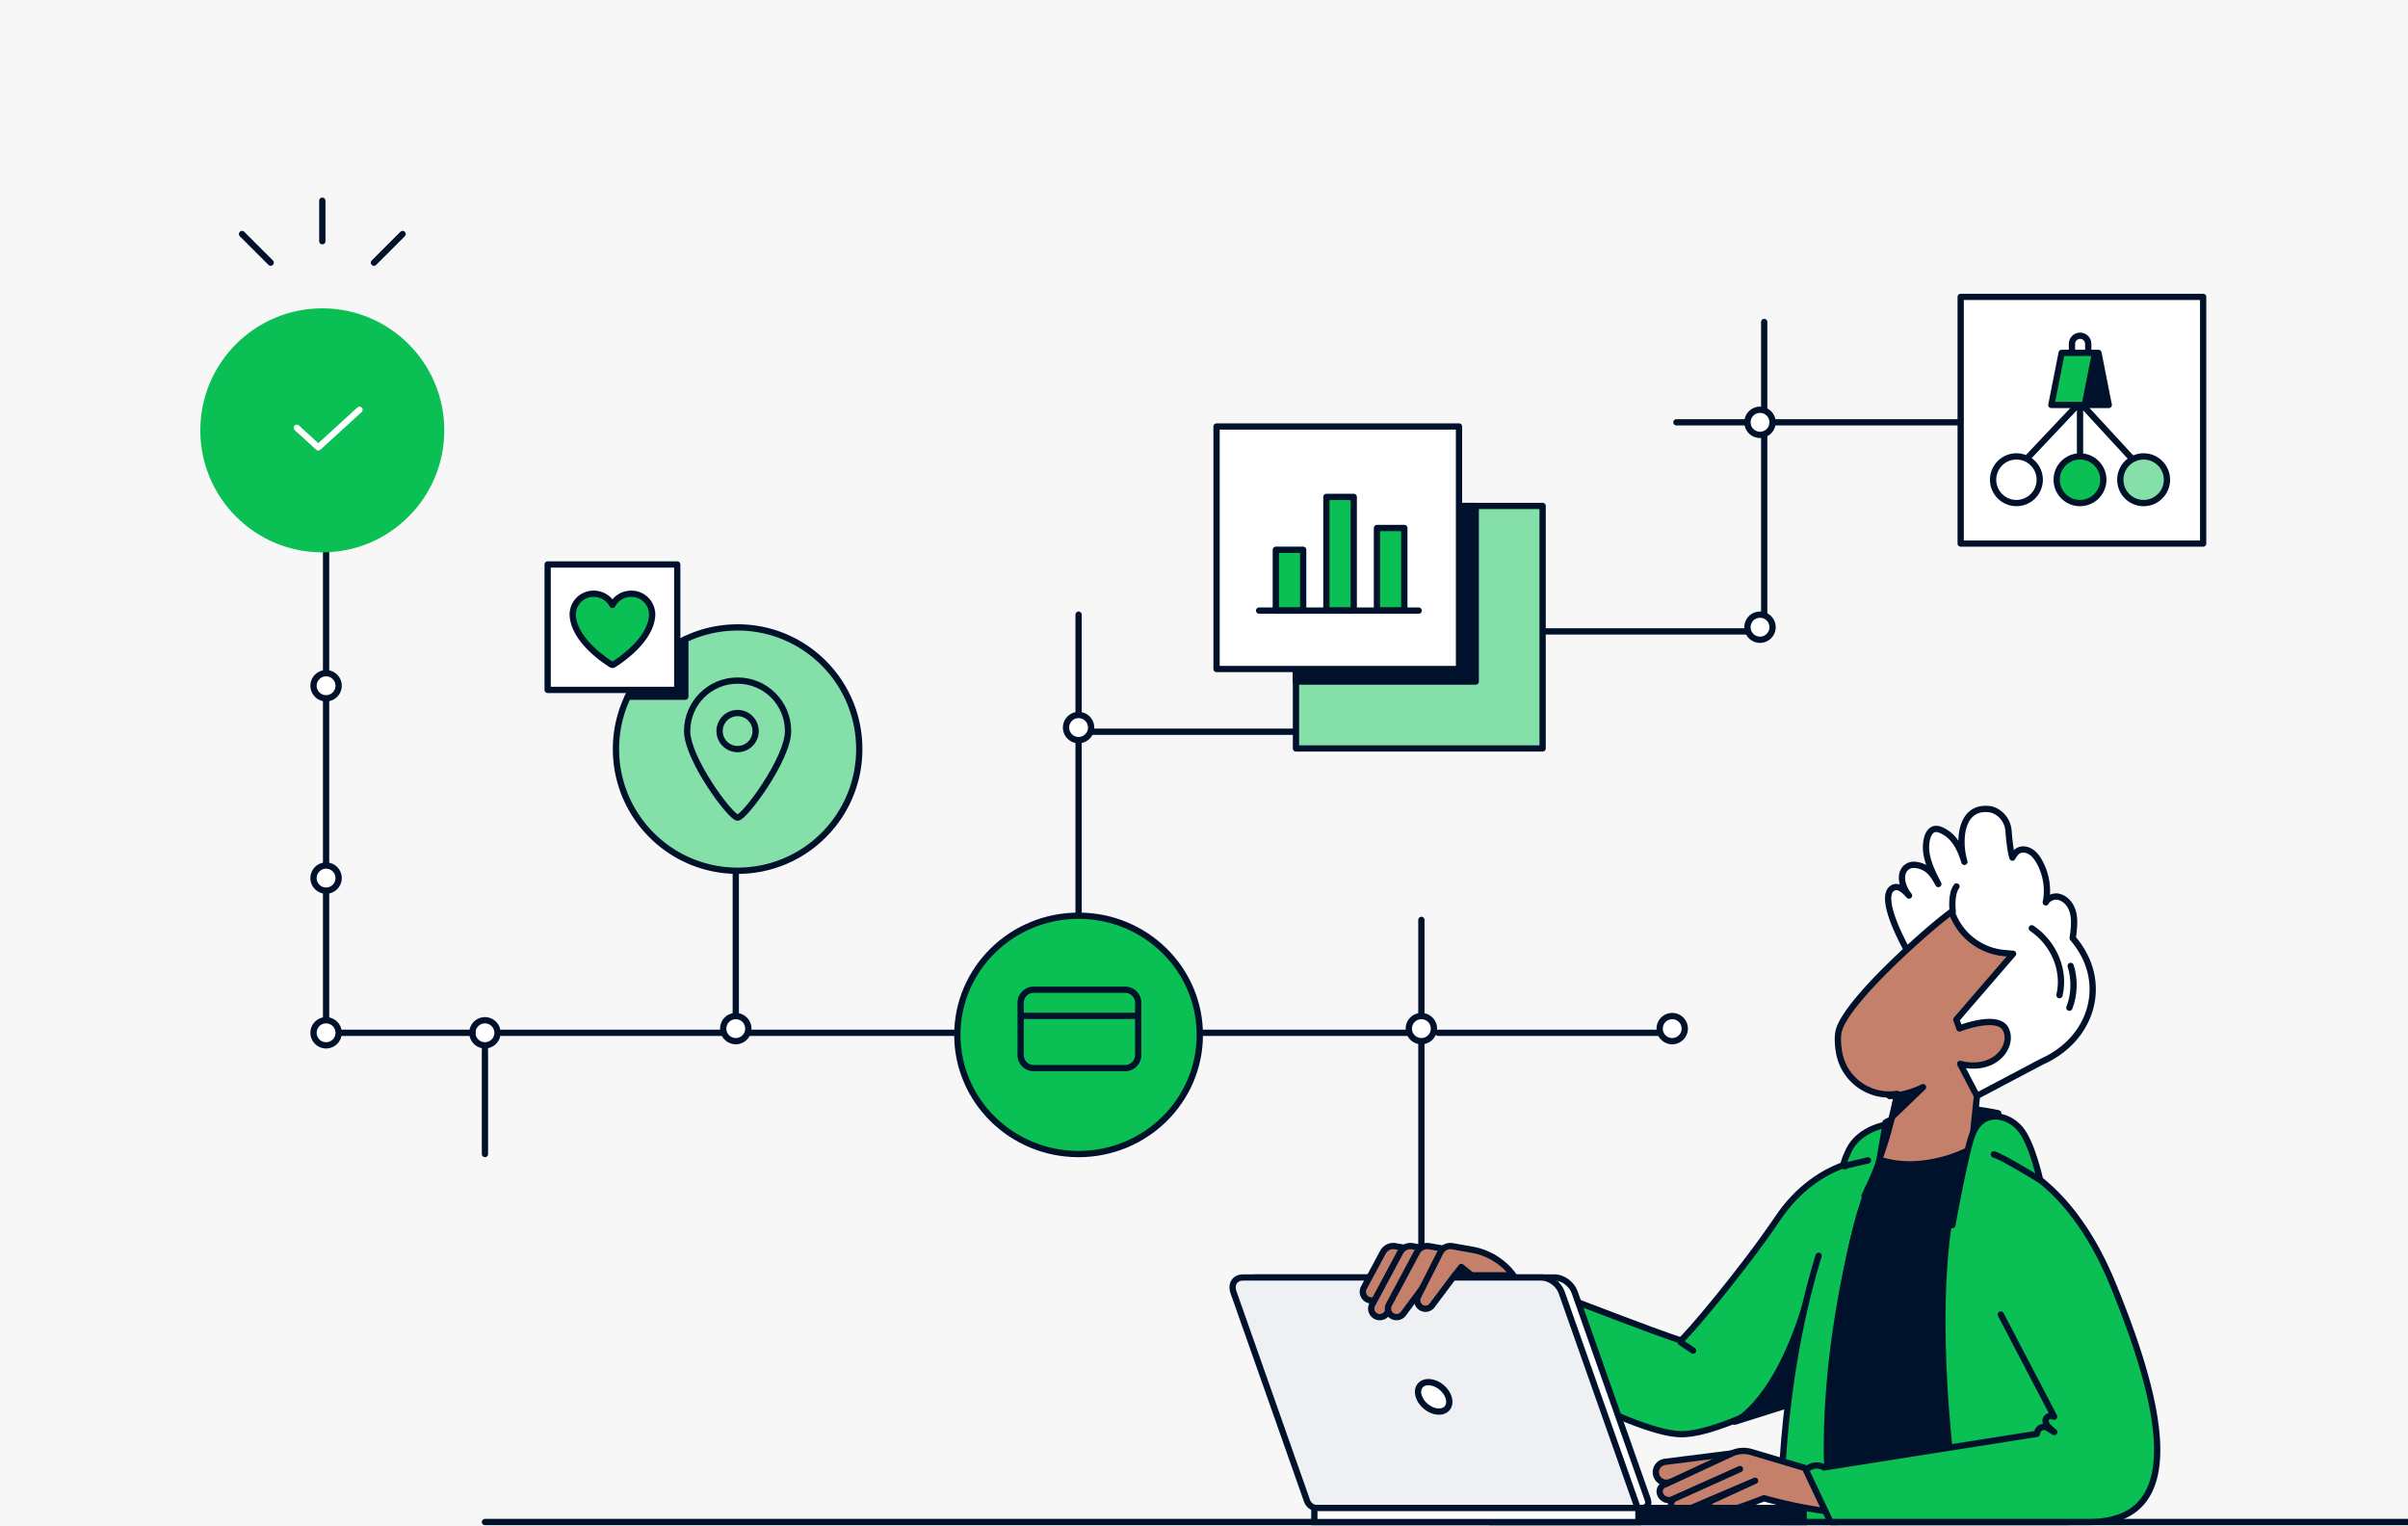 <svg xmlns="http://www.w3.org/2000/svg" fill="none" viewBox="0 0 576 365"><rect x="0" y="0" width="576" height="365" fill="#333333" stroke="none"/><g clip-path="url(#a)"><path fill="#F7F7F8" d="M0 0H576V365H0z"/><path stroke="#00112C" stroke-linecap="round" stroke-linejoin="round" stroke-width="1.5" d="M340 309v-62M340 244v-24"/><path fill="#fff" stroke="#00112C" stroke-linecap="round" stroke-linejoin="round" stroke-width="1.5" d="M400 249a3 3 0 1 0 0-6 3 3 0 0 0 0 6"/><path stroke="#00112C" stroke-linecap="round" stroke-linejoin="round" stroke-width="1.5" d="M344 247h53M285 247h54M261 175h53"/><path fill="#fff" stroke="#00112C" stroke-linecap="round" stroke-linejoin="round" stroke-width="1.5" d="M340 249a3 3 0 1 0 0-6 3 3 0 0 0 0 6M116 250a3 3 0 1 0 0-6 3 3 0 0 0 0 6"/><path stroke="#00112C" stroke-linecap="round" stroke-linejoin="round" stroke-width="1.5" d="M173 247h-53M113 247H79M231 247h-53"/><path fill="#fff" stroke="#00112C" stroke-linecap="round" stroke-linejoin="round" stroke-width="1.5" d="M176 249a3 3 0 1 0 0-6 3 3 0 0 0 0 6"/><path stroke="#00112C" stroke-linecap="round" stroke-linejoin="round" stroke-width="1.5" d="M368 151h52M401 101h77M116 364h469"/><path fill="#00112C" stroke="#00112C" stroke-linecap="round" stroke-linejoin="round" stroke-width="1.5" d="M451.011 268.469s9.479-5.996 26.989-2.222l-8.091 12.545L449 282l2.011-13.537z"/><path fill="#0ABF53" stroke="#00112C" stroke-linecap="round" stroke-linejoin="round" stroke-width="1.5" d="M449.64 277.005s-14.255-.697-24.42 14.382c-8.616 12.773-22.312 28.842-23.133 29.117-.82.282-43.05-16.148-43.05-16.148L354 321.452S389.917 343 402.227 343c12.311 0 41.677-18.521 41.677-18.521L460 277.604l-10.366-.599z"/><path fill="#00112C" stroke="#00112C" stroke-linecap="round" stroke-linejoin="round" stroke-width="1.5" d="M415 340s10.551-4.638 17.776-31L434 334.009z"/><path fill="#0ABF53" d="M435.017 300.33c-9.858 32.069-8.998 63.67-8.998 63.67H495c-4.898-69.851-23.018-89-23.018-89s-13.538 4.145-21.318 1.653"/><path stroke="#00112C" stroke-linecap="round" stroke-linejoin="round" stroke-width="1.5" d="M435.017 300.33c-9.858 32.069-8.998 63.67-8.998 63.67H495c-4.898-69.851-23.018-89-23.018-89s-13.538 4.145-21.318 1.653"/><path fill="#fff" stroke="#00112C" stroke-linecap="round" stroke-linejoin="round" stroke-width="1.5" d="M463.654 211.423c-.688-1.242-1.407-2.52-2.515-3.415-1.114-.895-3.232-1.534-4.474-.968-2.484 1.138-2.045 4.651-.024 7.135-.286-.268-2.198-2.807-3.896-1.802-4.085 2.423 4.383 17.258 7.232 20.917q.182.239.365.468c-2.21 1.93-2.003 15.372-5.899 16.406l18.439 11.938 15.591-8.236c12.132-5.394 16.205-19.219 7.311-29.501q.2-1.224.292-2.459c.11-1.51.097-3.08-.487-4.517s-1.838-2.709-3.36-2.946c-1.145-.177-2.362.42-2.874 1.369.664-3.184.146-6.666-1.473-9.618-.523-.956-1.187-1.887-2.106-2.478-.925-.59-2.155-.773-3.05-.231-.499.304-.846.791-1.151 1.29-.067.11-.121.22-.188.323-.457-1.315-.761-4.127-.944-6.416s-1.704-4.316-3.896-5.029a2.3 2.3 0 0 0-.402-.103c-7.274-1.065-7.767 7.603-6.252 12.571-.931-3.05-2.307-6.069-5.405-7.518-.512-.238-1.072-.426-1.614-.347-.992.146-1.589 1.132-1.856 2.082-1.084 3.792.876 7.67 2.636 11.079z"/><path fill="#C4806A" stroke="#00112C" stroke-linecap="round" stroke-linejoin="round" stroke-width="1.5" d="m472.888 262.102-4.011-7.664c8.498 2.064 12.93-4.426 10.878-8.334-1.942-3.701-11.043-.14-11.043-.14l-.755-2.118 13.582-15.737-2.07-.176a14.63 14.63 0 0 1-12.619-9.893c-4.097 2.764-26.031 21.818-27.121 28.989-.207 1.376-.103 2.983.183 4.639 1.126 6.556 7.329 10.976 13.898 9.935 0 0-1.972 10.197-4.803 16.863 0 0 10.075 2.66 22.567-3.604l1.321-12.754z"/><path stroke="#00112C" stroke-linecap="round" stroke-linejoin="round" stroke-width="1.5" d="M495.311 231c1.021 3.148.899 6.973-.311 10M492.631 238c1.406-5.894-1.291-12.396-6.631-16"/><path fill="#fff" d="M468 212c-1.456 1.979-.893 6-.893 6Z"/><path stroke="#00112C" stroke-linecap="round" stroke-linejoin="round" stroke-width="1.5" d="M468 212c-1.456 1.979-.893 6-.893 6"/><path fill="#00112C" stroke="#00112C" stroke-linecap="round" stroke-linejoin="round" stroke-width="1.5" d="M452 262.131s3.59.046 8-2.131l-7.283 7 1.097-5.032-1.814.157z"/><path fill="#C4806A" stroke="#00112C" stroke-linecap="round" stroke-linejoin="round" stroke-width="1.5" d="m398.279 349.607 16.592-2.087.626 4.977-16.591 2.087a2.507 2.507 0 1 1-.627-4.977"/><path fill="#00112C" stroke="#00112C" stroke-linecap="round" stroke-linejoin="round" stroke-width="1.5" d="M449.633 277.37s-14.22 26.861-11.216 86.63l30.044-.492S458.315 301.934 471 275c0 0-10.675 5.816-21.367 2.37"/><path fill="#C4806A" stroke="#00112C" stroke-linecap="round" stroke-linejoin="round" stroke-width="1.5" d="m433.041 351.47-14.092-4.19a6.72 6.72 0 0 0-4.759.35l-15.704 7.305c-1.408.321-1.948 1.867-1.037 2.984a2.29 2.29 0 0 0 2.326.767l16.429-7.347-15.23 6.877c-1.343.387-1.697 1.956-.66 2.925a2.14 2.14 0 0 0 1.87.523l17.634-7.531-10.597 4.856c-1.157 1.349.114 3.376 1.846 2.954l.498-.125c3.428-.719 10.393-3.506 10.393-3.506s7.631 2.252 15.596 3.174c13.253 1.533 8.686-5.397 8.686-5.397z"/><path fill="#0ABF53" d="M446.002 286s3.115-6.437 3.549-8.579C449.986 275.279 451 269 451 269s-6.326 1.015-8.771 6.139c-2.439 5.13-.495 3.572-.495 3.572l5.101-1.196"/><path stroke="#00112C" stroke-linecap="round" stroke-linejoin="round" stroke-width="1.5" d="M446.002 286s3.115-6.437 3.549-8.579C449.986 275.279 451 269 451 269s-6.326 1.015-8.771 6.139c-2.439 5.13-.495 3.572-.495 3.572l5.101-1.196"/><path fill="#00112C" stroke="#00112C" stroke-linecap="round" stroke-linejoin="round" stroke-width="1.5" d="M438.161 364s-2.636-23.406 6.839-74c0 0-11.639 39.361-6.839 74"/><path fill="#fff" stroke="#00112C" stroke-miterlimit="10" stroke-width="1.5" d="M371.871 305.519h-71.407c-1.954 0-2.977 1.582-2.289 3.537l18.19 51.58h76.423c1.193 0 1.759-.859 1.346-2.034l-17.472-49.553c-.688-1.954-2.831-3.536-4.785-3.536z"/><path fill="#EEF0F3" stroke="#00112C" stroke-miterlimit="10" stroke-width="1.5" d="M368.754 305.519h-71.407c-1.954 0-2.977 1.582-2.289 3.537l17.612 49.948c.316.901 1.308 1.638 2.215 1.638h76.85l-18.19-51.58c-.688-1.954-2.83-3.537-4.785-3.537z"/><path fill="#00112C" stroke="#00112C" stroke-miterlimit="10" stroke-width="1.5" d="M431.432 360.642h-74.518v3.372h74.518z"/><path fill="#fff" stroke="#00112C" stroke-miterlimit="10" stroke-width="1.5" d="M391.911 360.642h-77.519v3.372h77.519zM346.162 336.773c1.05-1.252.459-3.477-1.321-4.97-1.78-1.494-4.074-1.69-5.124-.438s-.459 3.477 1.321 4.97c1.779 1.494 4.073 1.69 5.124.438Z"/><path fill="#C4806A" stroke="#00112C" stroke-linecap="round" stroke-linejoin="round" stroke-width="1.5" d="m338.698 298.898-4.957-.857a2.785 2.785 0 0 0-2.94 1.445l-4.558 8.467a2.068 2.068 0 0 0 3.49 2.202l4.601-4.997H349s-3.353-5.059-10.302-6.26"/><path fill="#C4806A" stroke="#00112C" stroke-linecap="round" stroke-linejoin="round" stroke-width="1.5" d="m342.784 298.884-4.916-.843a2.77 2.77 0 0 0-2.916 1.422L328.241 312a2.034 2.034 0 0 0 .941 2.808 2.06 2.06 0 0 0 2.52-.64l6.755-9.12H353s-3.325-4.981-10.216-6.164"/><path fill="#C4806A" stroke="#00112C" stroke-linecap="round" stroke-linejoin="round" stroke-width="1.5" d="m346.784 298.884-4.916-.843a2.77 2.77 0 0 0-2.916 1.422L332.241 312a2.034 2.034 0 0 0 .941 2.808 2.06 2.06 0 0 0 2.52-.64l6.755-9.12H357s-3.325-4.981-10.216-6.164"/><path fill="#C4806A" stroke="#00112C" stroke-linecap="round" stroke-linejoin="round" stroke-width="1.5" d="m352.129 298.879-4.747-.839a2.65 2.65 0 0 0-2.816 1.414l-5.333 10.564c-.532 1.029-.12 2.302.909 2.791.854.41 1.871.141 2.433-.636l5.381-7.167H362s-3.211-4.952-9.865-6.127z"/><path fill="#00112C" stroke="#00112C" stroke-linecap="round" stroke-linejoin="round" stroke-width="1.5" d="m348 305 1.543-2 2.457 2z"/><path fill="#0ABF53" d="m478.601 314.386 12.754 24.406-.635-.128c-.819-.158-1.576.559-1.387 1.368.135.565.44 1.081.904 1.476l1.149.985-1.625-.997a1.622 1.622 0 0 0-2.407.942l-.134.48-50.914 8.028-.201-.103a3.436 3.436 0 0 0-4.105.778L437.864 364h61.884c24.14 0 17.323-28.465 5.595-56.986C492.173 275 471.332 275 471.332 275"/><path stroke="#00112C" stroke-linecap="round" stroke-linejoin="round" stroke-width="1.5" d="m478.601 314.386 12.754 24.406-.635-.128c-.819-.158-1.576.559-1.387 1.368.135.565.44 1.081.904 1.476l1.149.985-1.625-.997a1.622 1.622 0 0 0-2.407.942l-.134.48-50.914 8.028-.201-.103a3.436 3.436 0 0 0-4.105.778L437.864 364h61.884c24.14 0 17.323-28.465 5.595-56.986C492.173 275 471.332 275 471.332 275"/><path fill="#0ABF53" d="M467 293c.059-.387 3.106-16.932 4.644-21.293 2.372-6.711 8.618-5.269 11.606-1.711 2.83 3.37 4.75 12.208 4.75 12.208s-8.701-5.363-11.072-6.154"/><path stroke="#00112C" stroke-linecap="round" stroke-linejoin="round" stroke-width="1.5" d="M467 293c.059-.387 3.106-16.932 4.644-21.293 2.372-6.711 8.618-5.269 11.606-1.711 2.83 3.37 4.75 12.208 4.75 12.208s-8.701-5.363-11.072-6.154M402 321l3 2"/><path fill="#85DFA9" stroke="#00112C" stroke-linecap="round" stroke-linejoin="round" stroke-width="1.5" d="M369 121h-59v58h59z"/><path fill="#00112C" stroke="#00112C" stroke-linecap="round" stroke-linejoin="round" stroke-width="1.5" d="M353 121h-43v42h43z"/><path stroke="#00112C" stroke-linecap="round" stroke-linejoin="round" stroke-width="1.5" d="M78 248V120"/><path fill="#fff" stroke="#00112C" stroke-linecap="round" stroke-linejoin="round" stroke-width="1.5" d="M78 213a3 3 0 1 0 0-6 3 3 0 0 0 0 6M78 167a3 3 0 1 0 0-6 3 3 0 0 0 0 6"/><path stroke="#00112C" stroke-linecap="round" stroke-linejoin="round" stroke-width="1.5" d="M422 151V77"/><path fill="#fff" stroke="#00112C" stroke-linecap="round" stroke-linejoin="round" stroke-width="1.5" d="M421 104a3 3 0 1 0 0-6 3 3 0 0 0 0 6"/><path stroke="#00112C" stroke-linecap="round" stroke-linejoin="round" stroke-width="1.5" d="M258 222v-47"/><path fill="#fff" stroke="#00112C" stroke-linecap="round" stroke-linejoin="round" stroke-width="1.5" d="M349 102h-58v58h58z"/><path fill="#0ABF53" stroke="#00112C" stroke-linecap="round" stroke-linejoin="round" stroke-width="1.5" d="M311.723 131.478h-6.544v14.549h6.544zM323.819 118.84h-6.544v27.187h6.544zM335.915 126.273h-6.544v19.748h6.544z"/><path stroke="#00112C" stroke-linecap="round" stroke-linejoin="round" stroke-width="1.5" d="M301.179 146.027h38.17"/><path fill="#0ABF53" stroke="#00112C" stroke-linecap="round" stroke-linejoin="round" stroke-width="1.5" d="M258 276c16.016 0 29-12.76 29-28.5S274.016 219 258 219s-29 12.76-29 28.5 12.984 28.5 29 28.5"/><path stroke="#00112C" stroke-linecap="round" stroke-linejoin="round" stroke-width="1.5" d="M269.137 236.699h-21.872a3.123 3.123 0 0 0-3.123 3.123v12.497a3.123 3.123 0 0 0 3.123 3.123h21.872a3.123 3.123 0 0 0 3.123-3.123v-12.497a3.123 3.123 0 0 0-3.123-3.123M272.26 242.951h-28.118M258 172v-25"/><path fill="#fff" stroke="#00112C" stroke-linecap="round" stroke-linejoin="round" stroke-width="1.5" d="M258 177a3 3 0 1 0 0-6 3 3 0 0 0 0 6M421 153a3 3 0 1 0 0-6 3 3 0 0 0 0 6"/><path stroke="#00112C" stroke-linecap="round" stroke-linejoin="round" stroke-width="1.5" d="m96.297 55.969-6.849 6.848M77.097 48v9.685M57.896 55.969l6.849 6.848"/><path fill="#0ABF53" stroke="#0ABF53" stroke-linecap="round" stroke-linejoin="round" stroke-width="1.5" d="M77.097 131.351c15.7 0 28.428-12.728 28.428-28.429S92.797 74.493 77.097 74.493s-28.43 12.728-28.43 28.429 12.729 28.429 28.43 28.429"/><path stroke="#fff" stroke-linecap="round" stroke-linejoin="round" stroke-width="1.5" d="m71 102.31 5.134 4.69L86 98"/><path stroke="#00112C" stroke-linecap="round" stroke-linejoin="round" stroke-width="1.5" d="M176 243v-41"/><path fill="#85DFA9" stroke="#00112C" stroke-linecap="round" stroke-linejoin="round" stroke-width="1.5" d="M176.436 150.054c-4.499 0-8.76 1.023-12.559 2.843v13.691h-13.691a29 29 0 0 0-2.843 12.559c0 16.071 13.028 29.098 29.099 29.098s29.098-13.027 29.098-29.098c0-16.072-13.027-29.099-29.098-29.099z"/><path fill="#00122E" stroke="#00112C" stroke-linecap="round" stroke-linejoin="round" stroke-width="1.5" d="M163.877 152.897a29.2 29.2 0 0 0-13.691 13.691h13.691z"/><path stroke="#00112C" stroke-miterlimit="10" stroke-width="1.5" d="M176.436 179.147a4.31 4.31 0 1 0 0-8.62 4.31 4.31 0 0 0 0 8.62Z"/><path stroke="#00112C" stroke-miterlimit="10" stroke-width="1.5" d="M188.507 174.837c0 6.666-10.422 20.698-12.071 20.698-1.65 0-12.072-14.032-12.072-20.698s5.406-12.072 12.072-12.072 12.071 5.406 12.071 12.072Z"/><path fill="#fff" stroke="#00112C" stroke-linecap="round" stroke-linejoin="round" stroke-width="1.5" d="M162 135h-31v30h31z"/><path fill="#0ABF53" stroke="#00112C" stroke-linecap="round" stroke-linejoin="round" stroke-width="1.5" d="M151.229 142.005c-2.079-.085-3.895 1.031-4.732 2.68-.838-1.649-2.648-2.771-4.732-2.68-2.91.121-4.994 2.662-4.745 5.415.525 5.821 7.706 10.569 9.208 11.503a.52.52 0 0 0 .544 0c1.496-.928 8.677-5.682 9.208-11.503.249-2.753-1.835-5.294-4.745-5.415z"/><path fill="#fff" stroke="#00112C" stroke-linecap="round" stroke-linejoin="round" stroke-width="1.5" d="M527 71h-58v59h58z"/><path stroke="#00112C" stroke-linecap="round" stroke-linejoin="round" stroke-width="1.5" d="M497.548 110.936v-14.72L485 109.5M511.117 110.936l-13.569-14.72M482.335 120.31a5.575 5.575 0 1 0 0-11.152 5.576 5.576 0 0 0 0 11.152"/><path fill="#0ABF53" stroke="#00112C" stroke-linecap="round" stroke-linejoin="round" stroke-width="1.5" d="M503.118 114.734a5.575 5.575 0 1 1-11.152 0 5.575 5.575 0 1 1 11.152 0"/><path fill="#85DFA9" stroke="#00112C" stroke-linecap="round" stroke-linejoin="round" stroke-width="1.5" d="M512.761 120.31a5.575 5.575 0 1 0 0-11.152 5.575 5.575 0 1 0 0 11.152"/><path stroke="#00112C" stroke-linecap="round" stroke-linejoin="round" stroke-width="1.5" d="M497.566 80.29c1.078 0 1.948.871 1.948 1.949v2.733h-3.896v-2.733c0-1.078.871-1.948 1.948-1.948"/><path fill="#00112C" stroke="#00112C" stroke-linecap="round" stroke-linejoin="round" stroke-width="1.5" d="M496.428 96.855h7.993l-2.465-12.461h-7.993z"/><path fill="#0ABF53" stroke="#00112C" stroke-linecap="round" stroke-linejoin="round" stroke-width="1.5" d="M498.68 96.855h-7.993l2.466-12.461h7.993z"/><path stroke="#00112C" stroke-linecap="round" stroke-linejoin="round" stroke-width="1.5" d="M116 251v25"/><path fill="#fff" stroke="#00112C" stroke-linecap="round" stroke-linejoin="round" stroke-width="1.5" d="M78 250a3 3 0 1 0 0-6 3 3 0 0 0 0 6"/></g><defs><clipPath id="a"><path fill="#fff" d="M0 0H576V365H0z"/></clipPath></defs></svg>